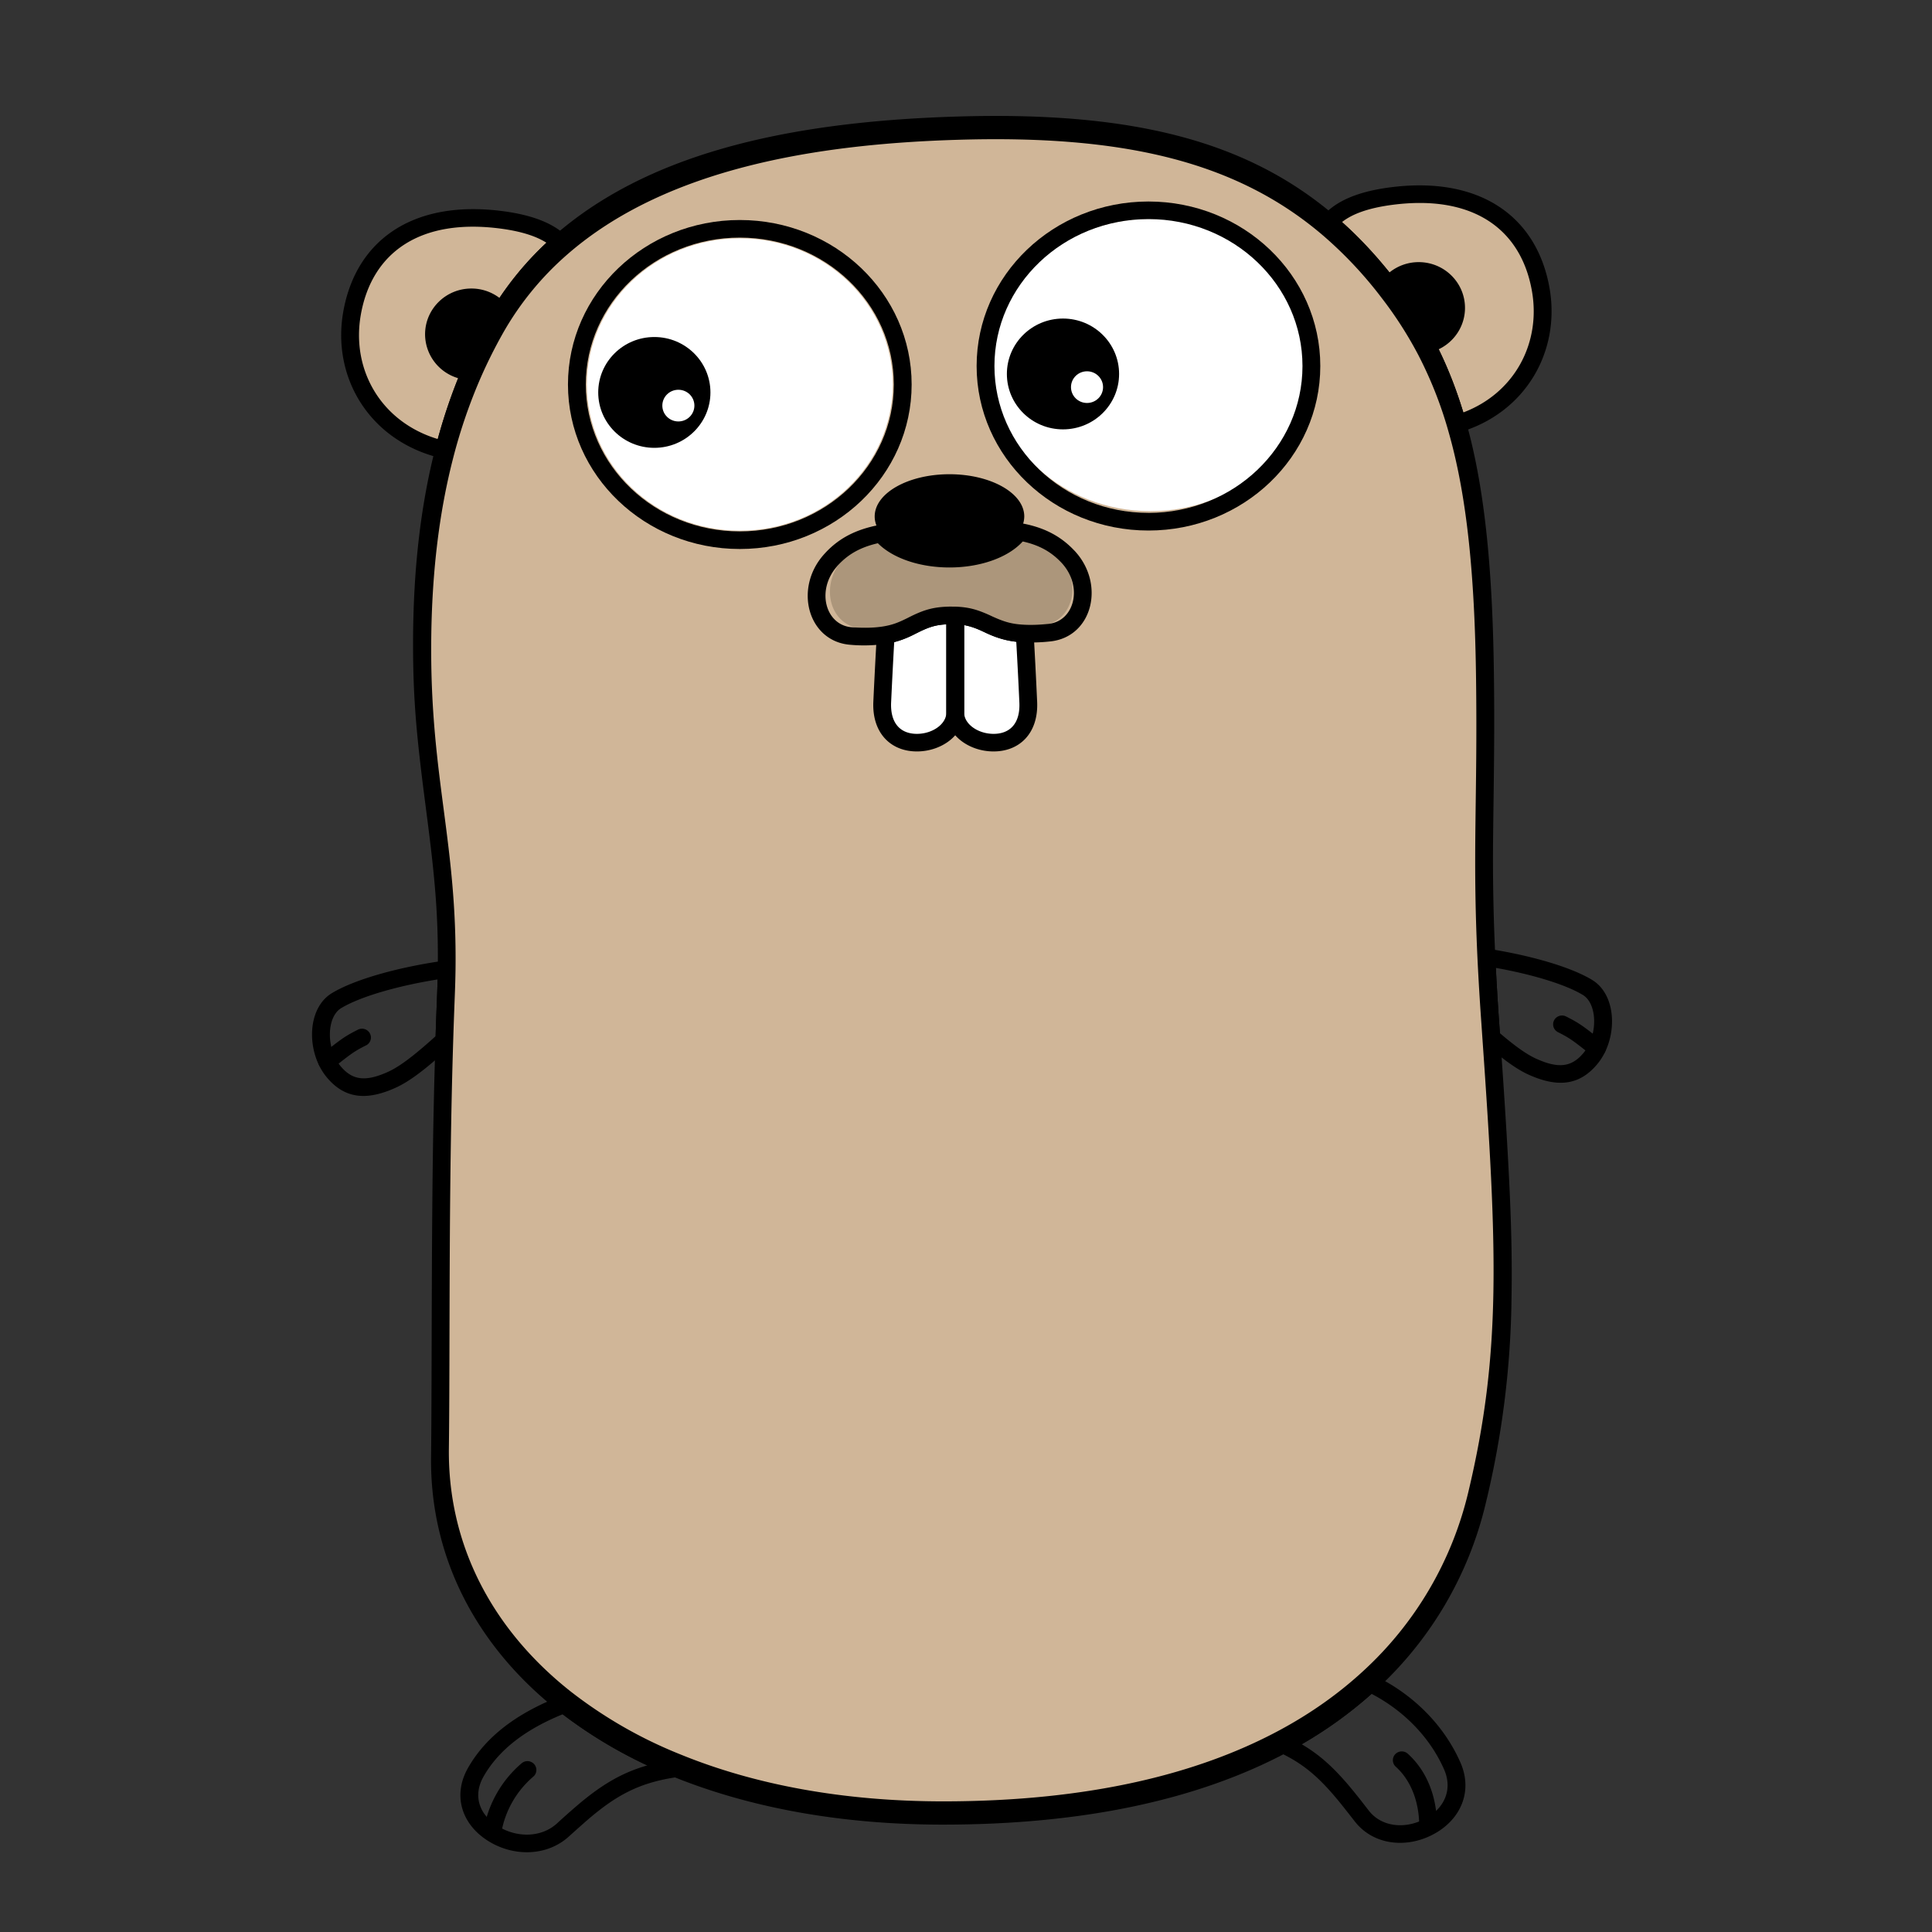 <svg xmlns="http://www.w3.org/2000/svg" width="50" height="50"><rect width="100%" height="100%" fill="#333333" stroke="none"/><g fill="none" transform="translate(8 3)"><path fill="#000" d="M3.528 21.858a.23.23 0 0 1 .262.228 24.27 24.27 0 0 1-.017.676c-.016.374-.03.76-.042 1.165a.226.226 0 0 1-.074.16c-.62.565-1.041.892-1.417 1.063-.755.343-1.33.288-1.795-.284-.518-.638-.512-1.77.148-2.166.606-.364 1.758-.679 2.935-.842Zm-.203.49c-1.025.164-1.995.442-2.492.74-.387.233-.391 1.047-.029 1.492.315.387.662.42 1.243.157.304-.139.68-.427 1.226-.92.012-.37.025-.727.04-1.073l.012-.395Zm29.875.01c.662.397.667 1.529.15 2.166-.466.573-1.041.628-1.796.285-.31-.141-.66-.397-1.111-.79a.227.227 0 0 1-.078-.156 155.324 155.324 0 0 0-.024-.343 74.16 74.16 0 0 1-.103-1.733.23.23 0 0 1 .266-.235c1.106.174 2.134.468 2.697.806Zm-1.453 2.037c.58.264.928.231 1.243-.156.362-.446.358-1.26-.029-1.492-.455-.273-1.307-.53-2.249-.698a76.667 76.667 0 0 0 .106 1.69c.386.33.686.545.929.656ZM4.113 42.752c.466-.818 1.277-1.424 2.402-1.859a.233.233 0 0 1 .228.034c.815.643 1.77 1.19 2.844 1.627.216.088.177.403-.055.436-.978.142-1.58.459-2.366 1.143l-.222.196-.228.205c-.562.505-1.412.522-2.069.118-.687-.422-.947-1.174-.534-1.9Zm.402.223c-.284.499-.115.99.376 1.29.491.303 1.116.29 1.515-.067a19.535 19.535 0 0 1 .456-.407c.645-.562 1.193-.903 1.892-1.103a11.83 11.83 0 0 1-2.193-1.322c-.969.394-1.655.922-2.046 1.609Zm22.549 1.166-.158-.202-.154-.195c-.565-.708-.985-1.084-1.643-1.392a.226.226 0 0 1-.01-.406 10.533 10.533 0 0 0 2.202-1.55.233.233 0 0 1 .258-.038c1.01.484 1.812 1.289 2.236 2.254.335.76-.003 1.502-.725 1.873-.7.36-1.537.256-2.006-.344Zm.05-.679c.047.059.096.12.156.198l.158.203c.32.41.913.483 1.43.218.52-.267.746-.762.515-1.288-.36-.819-1.029-1.513-1.876-1.956a10.87 10.87 0 0 1-1.809 1.304c.53.31.933.703 1.426 1.321Z"/><path fill="#000" d="M.599 24.65c.05-.036.1-.073.162-.122.348-.274.432-.333.713-.474a.226.226 0 0 0 .1-.307.232.232 0 0 0-.309-.1c-.317.16-.42.233-.791.525-.057.045-.1.077-.144.108a.226.226 0 0 0-.053.318.232.232 0 0 0 .322.052Zm32.865-.711a3.599 3.599 0 0 1-.144-.109c-.37-.292-.474-.364-.79-.524a.232.232 0 0 0-.31.1.226.226 0 0 0 .1.306c.28.141.365.2.713.474.063.05.111.086.162.122.103.074.247.05.322-.051a.226.226 0 0 0-.053-.318ZM4.979 44.401a2.467 2.467 0 0 1 .825-1.424.226.226 0 0 0 .019-.322.232.232 0 0 0-.326-.019 2.915 2.915 0 0 0-.972 1.684.228.228 0 0 0 .186.264.23.23 0 0 0 .268-.183Zm24.211-.164c-.004-.676-.223-1.368-.756-1.85a.232.232 0 0 0-.326.013.226.226 0 0 0 .014.322c.422.381.604.956.607 1.517a.23.23 0 0 0 .231.227.23.23 0 0 0 .23-.229Z"/><path fill="#D0B698" d="M3.197 5.648c0-.524.395-.948.882-.948a.86.86 0 0 1 .699.373A7.71 7.71 0 0 1 6.171 3.29c-.265-.275-.694-.476-1.369-.573-2.171-.314-3.28.839-3.534 2.383-.245 1.49.501 3.091 2.168 3.507.172-.727.383-1.395.626-2.012-.479-.01-.865-.43-.865-.947Z"/><path fill="#000" d="M3.462 5.652c0 .397.322.721.723.729a.228.228 0 0 1 .208.316 13.817 13.817 0 0 0-.676 2 .23.23 0 0 1-.276.166C1.595 8.44.575 6.796.885 5.06c.332-1.86 1.82-2.902 4.14-2.594.754.1 1.287.31 1.632.64a.226.226 0 0 1-.008.335A7.69 7.69 0 0 0 5.164 5.19a.232.232 0 0 1-.38.02.737.737 0 0 0-.585-.288.734.734 0 0 0-.737.73Zm-.461 0c0-.655.536-1.185 1.198-1.185a1.2 1.2 0 0 1 .727.243 8.13 8.13 0 0 1 1.216-1.428c-.27-.172-.656-.295-1.179-.365-2.077-.276-3.336.606-3.624 2.222-.256 1.435.528 2.783 1.99 3.223.15-.548.326-1.072.528-1.575a1.187 1.187 0 0 1-.856-1.135Z"/><path fill="#000" d="M4.199 4.694a.963.963 0 0 0-.968.958c0 .522.424.947.95.956a12.552 12.552 0 0 1 .786-1.537.969.969 0 0 0-.768-.377Z"/><path fill="#D0B698" d="M31.825 4.596c-.27-1.56-1.456-2.724-3.775-2.408-.804.11-1.282.35-1.552.68.512.45.99.966 1.439 1.556l.064.086a.934.934 0 0 1 .755-.387.95.95 0 0 1 .941.957c0 .464-.324.85-.754.939.32.628.579 1.305.786 2.06 1.626-.498 2.347-2.041 2.096-3.483Z"/><path fill="#000" d="M32.1 4.445c.294 1.65-.62 3.235-2.317 3.74a.23.23 0 0 1-.288-.157 10.44 10.44 0 0 0-.791-2.016.227.227 0 0 1 .159-.328.732.732 0 0 0 .59-.715c0-.403-.33-.73-.737-.73a.737.737 0 0 0-.591.296.232.232 0 0 1-.369.002 5.365 5.365 0 0 1-.064-.085 10.493 10.493 0 0 0-1.449-1.524.226.226 0 0 1-.026-.318c.336-.398.902-.647 1.743-.759 2.319-.308 3.807.734 4.14 2.594Zm-.455.079c-.288-1.616-1.547-2.497-3.624-2.221-.6.08-1.02.23-1.29.444.432.387.84.82 1.228 1.304a1.2 1.2 0 0 1 .757-.267c.662 0 1.198.53 1.198 1.185 0 .466-.274.877-.681 1.07.25.51.46 1.051.638 1.635 1.324-.501 2.016-1.794 1.774-3.15Z"/><path fill="#000" d="M29.684 4.969a.963.963 0 0 0-.968-.958c-.318 0-.6.153-.776.388.37.481.692.978.969 1.508a.96.96 0 0 0 .775-.938Z"/><path fill="#000" d="M29.114 5.803c.337.645.608 1.337.825 2.103.465 1.647.686 3.678.723 6.512.014 1.08.01 1.85-.007 3.167-.009.629-.01.76-.013 1.036a52.13 52.13 0 0 0 .057 3.145 74.139 74.139 0 0 0 .126 2.066c.242 3.458.322 5.132.293 6.762a23.558 23.558 0 0 1-.67 5.324 9.506 9.506 0 0 1-2.832 4.811 10.995 10.995 0 0 1-2.299 1.618c-2.289 1.22-5.249 1.874-8.918 1.874-2.612 0-4.981-.43-6.988-1.245a12.127 12.127 0 0 1-2.955-1.693c-2.164-1.707-3.332-4.02-3.3-6.588.008-.727.011-1.403.015-2.92.01-3.79.028-5.588.1-7.862.012-.406.026-.793.041-1.17.01-.224.015-.444.018-.662.016-1.322-.063-2.281-.283-3.97l-.034-.266c-.238-1.822-.323-2.774-.323-4.176 0-1.91.196-3.59.58-5.084.188-.73.42-1.415.698-2.065.191-.447.403-.874.635-1.285A8.208 8.208 0 0 1 6.343 3.1C8.689 1.048 12.186.15 16.808.015c4.491-.132 7.458.624 9.737 2.568.538.459 1.04.987 1.512 1.59a10.97 10.97 0 0 1 1.058 1.63Z"/><path fill="#D0B698" d="m27.751 4.702-.065-.085a10.543 10.543 0 0 0-1.454-1.53c-2.25-1.92-5.178-2.595-9.416-2.47-3.675.107-7.585.738-10.142 2.975a7.784 7.784 0 0 0-1.663 2.04c-.22.391-.426.804-.613 1.241a13.8 13.8 0 0 0-.675 1.999c-.36 1.4-.564 3.023-.564 4.942 0 3.366.67 5.037.63 8.27-.003.212-.009.431-.018.658-.015.382-.029.764-.041 1.147-.125 3.96-.08 7.896-.113 10.594-.03 2.476 1.105 4.677 3.159 6.298a11.67 11.67 0 0 0 2.85 1.63c1.895.772 4.183 1.208 6.782 1.208 3.795 0 6.602-.72 8.658-1.815.865-.46 1.596-.988 2.212-1.556a9.14 9.14 0 0 0 2.718-4.617c.866-3.62.753-6.271.365-11.813l-.023-.337a73.03 73.03 0 0 1-.102-1.698c-.13-2.786.005-4.052-.036-7.23-.035-2.706-.24-4.712-.702-6.344a10.486 10.486 0 0 0-.794-2.025 10.096 10.096 0 0 0-.953-1.482Z"/><ellipse cx="11.146" cy="6.951" fill="#FFF" rx="3.958" ry="3.783"/><path fill="#000" d="M11.146 11.208c-2.454 0-4.447-1.904-4.447-4.257 0-2.353 1.993-4.257 4.447-4.257 2.454 0 4.447 1.904 4.447 4.257 0 2.353-1.993 4.257-4.447 4.257Zm0-.455c2.203 0 3.986-1.704 3.986-3.802s-1.783-3.802-3.986-3.802c-2.203 0-3.986 1.704-3.986 3.802s1.783 3.802 3.986 3.802Z"/><ellipse cx="8.934" cy="7.156" fill="#000" rx="1.452" ry="1.434"/><ellipse cx="9.556" cy="7.497" fill="#FFF" rx=".415" ry=".41"/><ellipse cx="21.773" cy="6.446" fill="#FFF" rx="4.112" ry="3.783"/><path fill="#000" d="M21.722 10.73c-2.454 0-4.447-1.905-4.447-4.257 0-2.353 1.993-4.258 4.447-4.258 2.454 0 4.447 1.905 4.447 4.258 0 2.352-1.993 4.257-4.447 4.257Zm0-.456c2.203 0 3.986-1.703 3.986-3.801S23.925 2.67 21.722 2.67c-2.203 0-3.986 1.704-3.986 3.802s1.783 3.801 3.986 3.801Z"/><ellipse cx="19.51" cy="6.678" fill="#000" rx="1.452" ry="1.434"/><ellipse cx="20.132" cy="7.019" fill="#FFF" rx=".415" ry=".41"/><path fill="#FFF" d="M16.485 13.135c-.724.012-.832.331-1.455.441-.022.38-.05.9-.078 1.518-.06 1.332 1.65 1.034 1.65.238v-2.196a2.242 2.242 0 0 0-.117-.001Zm.338 2.215c0 .813 1.75 1.118 1.687-.245-.03-.649-.058-1.192-.081-1.582-.802-.036-.9-.394-1.606-.419v2.245Z"/><path fill="#000" d="M16.583 12.699c.05 0 .097 0 .147.002a.229.229 0 0 1 .222.227v2.514c0 .57-.566.994-1.197 1.005-.693.012-1.19-.469-1.153-1.288.029-.628.06-1.214.09-1.74a.229.229 0 0 1 .19-.211c.218-.039.362-.093.6-.211l.066-.034c.37-.184.615-.257 1.035-.264Zm-.828.671-.066.033c-.21.104-.365.169-.547.215-.027.478-.054 1.003-.08 1.561-.024.552.253.82.685.813.404-.008.744-.262.744-.55v-2.284c-.28.014-.455.072-.736.212Z"/><path fill="#000" d="M16.491 15.442v-2.514a.23.23 0 0 1 .239-.227c.346.012.561.074.895.226l.065.03c.313.142.504.197.84.213a.23.23 0 0 1 .22.214c.031.533.062 1.131.091 1.775.038.82-.46 1.3-1.153 1.288-.63-.011-1.197-.434-1.197-1.005Zm.461 0c0 .288.341.542.745.55.432.007.71-.261.684-.813-.025-.563-.053-1.09-.08-1.57a2.433 2.433 0 0 1-.804-.239l-.064-.03a1.88 1.88 0 0 0-.48-.162v2.264Z"/><path fill="#AC967B" d="M19.403 11.393c-.305-.324-.666-.5-1.15-.586-.256.371-.894.634-1.642.634-.72 0-1.337-.243-1.612-.592-.517.098-.892.29-1.2.64-.603.689-.31 1.72.501 1.776.347.024.604.01.808-.027.65-.114.762-.447 1.517-.46.043 0 .083 0 .122.002.72.025.82.39 1.638.427.162.007.352.002.58-.022.809-.083 1.065-1.125.438-1.792Z"/><path fill="#000" d="M19.806 11.25c.807.859.47 2.236-.625 2.35a4.556 4.556 0 0 1-.672.024c-.404-.018-.65-.089-1.012-.254l-.065-.03c-.283-.128-.444-.175-.718-.185a2.352 2.352 0 0 0-.123 0c-.341.005-.523.06-.836.215l-.066.033a2.403 2.403 0 0 1-.727.253 3.89 3.89 0 0 1-.943.032c-1.098-.075-1.484-1.44-.707-2.326.367-.419.82-.658 1.448-.777a.232.232 0 0 1 .225.084c.259.33.88.562 1.587.562.735 0 1.375-.252 1.613-.597a.232.232 0 0 1 .23-.096c.588.104 1.026.325 1.39.712Zm-6.146.41c-.547.625-.292 1.527.391 1.574.34.023.607.013.83-.026.219-.039.363-.093.6-.211l.067-.034c.37-.184.615-.257 1.036-.264l.146.001c.346.013.561.075.895.227l.064.03c.314.142.505.197.841.212.175.008.373.001.603-.023.681-.07.904-.98.335-1.586-.266-.282-.576-.453-1-.547-.375.416-1.098.673-1.896.673-.767 0-1.466-.238-1.853-.627-.461.106-.787.292-1.06.601Z"/><path fill="#000" d="M16.572 11.458c.821 0 1.522-.288 1.803-.695a.694.694 0 0 0 .133-.397c0-.604-.867-1.093-1.936-1.093s-1.935.489-1.935 1.093c0 .157.06.307.166.443.301.382.98.65 1.77.65Z"/></g></svg>